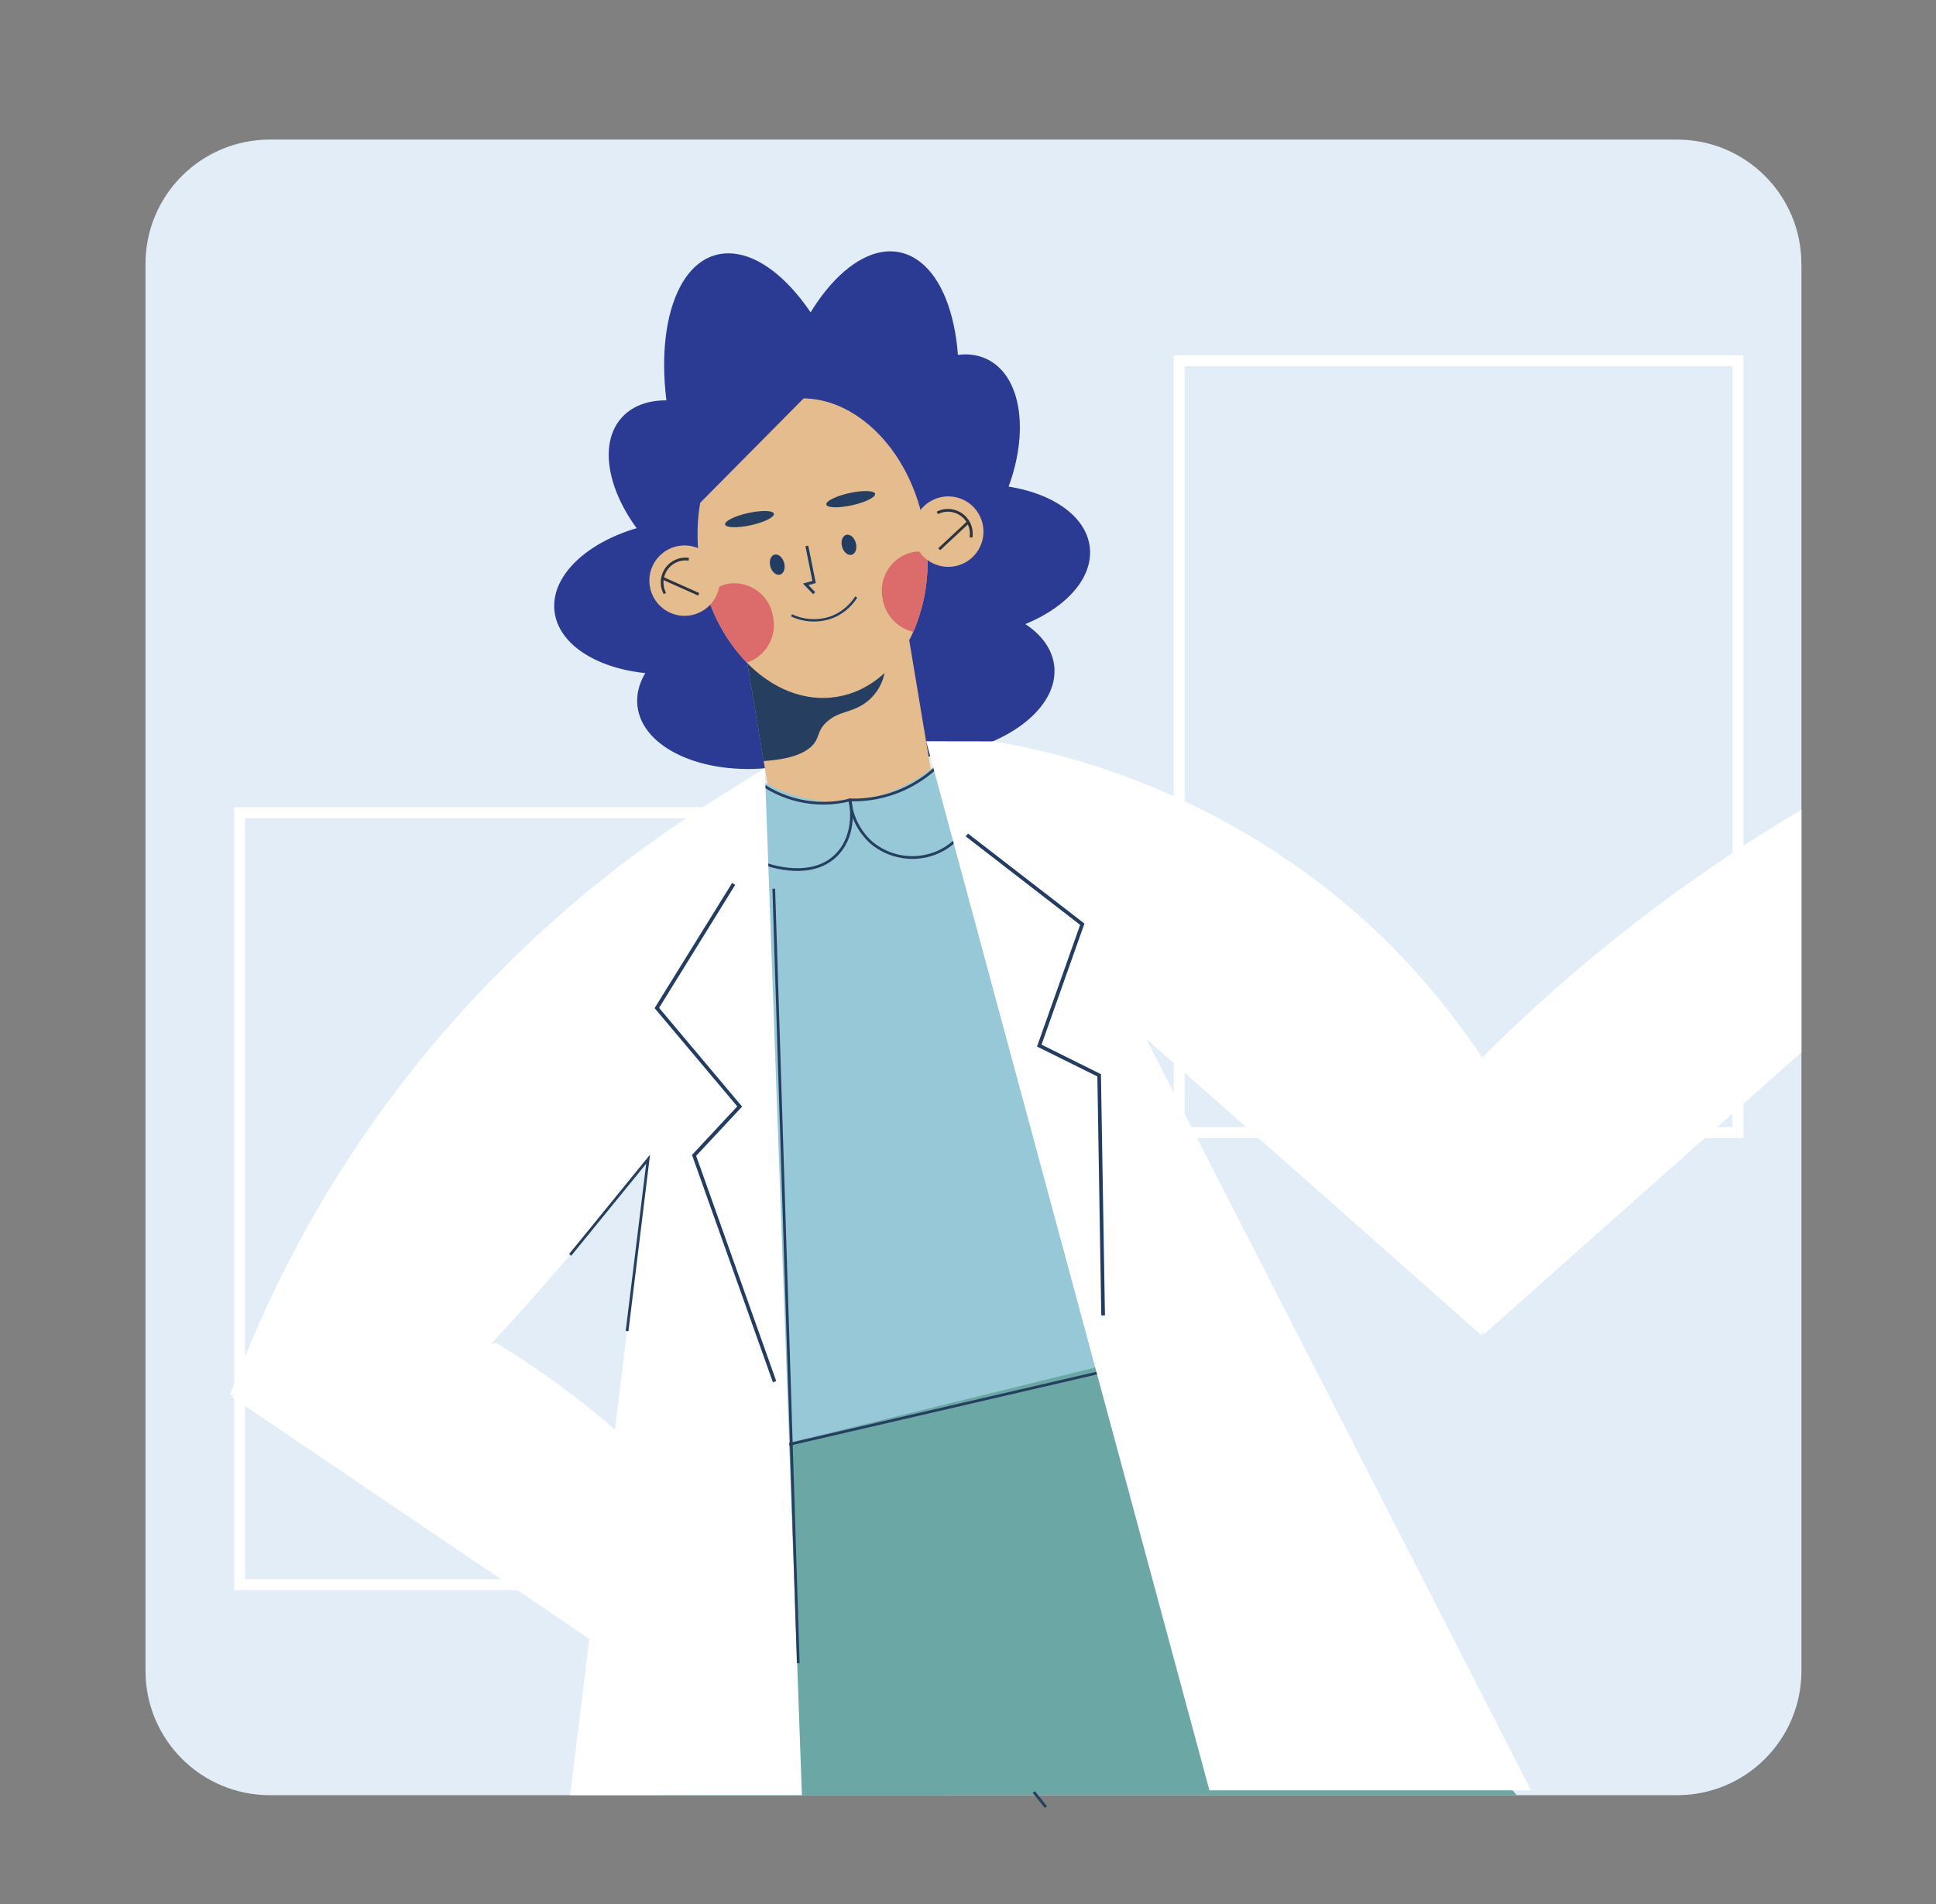 <?xml version="1.0" encoding="UTF-8"?>
<svg id="Layer_1" data-name="Layer 1" xmlns="http://www.w3.org/2000/svg" viewBox="0 0 354.19 348.39">
  <rect x="0" y="0" width="354.19" height="348.39" fill="#808080" stroke="none"/>
  <defs>
    <style>
      .cls-1 {
        fill: #fff;
      }

      .cls-2 {
        fill: #97c8d8;
      }

      .cls-3 {
        fill: #233d62;
      }

      .cls-4 {
        fill: #2b3a92;
      }

      .cls-5 {
        fill: #263f61;
      }

      .cls-6 {
        stroke-width: 2px;
      }

      .cls-6, .cls-7, .cls-8 {
        fill: none;
        stroke-miterlimit: 10;
      }

      .cls-6, .cls-8 {
        stroke: #fff;
      }

      .cls-9 {
        fill: #dc6b6b;
      }

      .cls-7 {
        stroke: #263f61;
        stroke-width: .5px;
      }

      .cls-10 {
        fill: #e3edf8;
      }

      .cls-11 {
        fill: #2b3340;
      }

      .cls-8 {
        stroke-width: .25px;
      }

      .cls-12 {
        fill: #6ba8a5;
      }

      .cls-13 {
        fill: #e5bc8d;
      }
    </style>
  </defs>
  <path id="Path_39329" data-name="Path 39329" class="cls-10" d="m329.57,48.27v257.46c0,12.56-10.17,22.74-22.73,22.74H49.37c-12.56,0-22.74-10.17-22.75-22.73h0V48.27c0-12.56,10.18-22.73,22.74-22.73,0,0,0,0,.01,0h257.46c12.55,0,22.73,10.18,22.73,22.73"/>
  <rect id="Rectangle_5380" data-name="Rectangle 5380" class="cls-6" x="215.74" y="66" width="102.21" height="141.24"/>
  <rect id="Rectangle_5381" data-name="Rectangle 5381" class="cls-6" x="43.83" y="148.7" width="102.21" height="141.24"/>
  <path id="Path_39330" data-name="Path 39330" class="cls-4" d="m140.24,81.54c9.45,8.56,12.93,20.12,7.76,25.83s-17.02,3.41-26.48-5.15-12.93-20.12-7.76-25.83,17.02-3.41,26.48,5.15"/>
  <path id="Path_39331" data-name="Path 39331" class="cls-4" d="m122.82,95.37c12.67-1.42,23.64,3.62,24.5,11.28.86,7.66-8.71,15.02-21.38,16.45-12.67,1.43-23.64-3.62-24.5-11.28-.86-7.66,8.71-15.02,21.38-16.45"/>
  <path id="Path_39332" data-name="Path 39332" class="cls-4" d="m138,112.73c12.67-1.42,23.64,3.62,24.5,11.28s-8.71,15.01-21.38,16.45-23.64-3.62-24.5-11.28c-.86-7.66,8.71-15.02,21.38-16.45"/>
  <path id="Path_39333" data-name="Path 39333" class="cls-4" d="m168.37,110.56c12.67-1.42,23.64,3.62,24.5,11.28s-8.71,15.01-21.38,16.45c-12.67,1.43-23.64-3.62-24.5-11.28s8.71-15.02,21.38-16.45"/>
  <path id="Path_39334" data-name="Path 39334" class="cls-4" d="m174.88,88.86c12.67-1.42,23.64,3.62,24.5,11.28.86,7.66-8.71,15.02-21.38,16.45-12.67,1.43-23.64-3.62-24.5-11.28s8.71-15.02,21.38-16.45"/>
  <path id="Path_39335" data-name="Path 39335" class="cls-4" d="m183,92.6c-5.59,11.46-15.74,18-22.66,14.62-6.92-3.38-8-15.41-2.4-26.87,5.6-11.46,15.74-18,22.66-14.62s8,15.41,2.4,26.87"/>
  <path id="Path_39336" data-name="Path 39336" class="cls-4" d="m156.85,78.16c3.57,17.51-1.18,31.67-10.62,31.61s-19.97-14.3-23.54-31.81,1.18-31.67,10.62-31.61c9.43.06,19.97,14.3,23.54,31.81"/>
  <path id="Path_39337" data-name="Path 39337" class="cls-4" d="m172.79,86.19c-5.09,17.13-15.95,27.38-24.25,22.89-8.3-4.49-10.89-22.02-5.8-39.15s15.95-27.38,24.25-22.89,10.89,22.02,5.8,39.15"/>
  <rect id="Rectangle_5382" data-name="Rectangle 5382" class="cls-13" x="138.83" y="116.87" width="29.9" height="31.72" transform="translate(-19.72 27.08) rotate(-9.46)"/>
  <path id="Path_39338" data-name="Path 39338" class="cls-5" d="m136.42,119.55l3.28,19.7c5.08-.32,7.39-1.49,8.57-2.51,1.92-1.66.97-3.05,3.3-4.92,2.04-1.63,3.82-1.42,6.11-2.79,2.37-1.41,3.94-3.85,4.25-6.59-.65-2.27-1.3-4.54-1.94-6.81l-23.57,3.92Z"/>
  <path id="Path_39339" data-name="Path 39339" class="cls-13" d="m169.19,96.88c.23,1.38.39,2.77.45,4.16v.05c.29,4.94-.57,9.87-2.51,14.42-.02.03-.03.07-.05.1-2.8,6.33-7.74,10.85-13.9,11.88-5.98,1-11.92-1.48-16.56-6.25-3.3-3.46-5.76-7.63-7.21-12.19-.57-1.74-1-3.53-1.3-5.33-2.5-15.01,4.66-28.72,16.01-30.62,11.35-1.89,22.57,8.75,25.07,23.77"/>
  <path id="Path_39340" data-name="Path 39340" class="cls-9" d="m141.45,112.97c.7,3.58-1.37,7.13-4.83,8.28-3.3-3.46-5.76-7.63-7.21-12.19,1.01-1.21,2.42-2.02,3.98-2.28,3.93-.51,7.54,2.25,8.06,6.19"/>
  <path id="Path_39341" data-name="Path 39341" class="cls-9" d="m169.65,101.1c.28,4.94-.58,9.87-2.52,14.42-.02.03-.03.07-.05.1-2.95-.71-5.18-3.14-5.62-6.14-.78-3.89,1.74-7.68,5.63-8.47.85-.14,1.72-.11,2.56.09"/>
  <path id="Path_39342" data-name="Path 39342" class="cls-13" d="m179.3,94.5c1.53,3.21.17,7.06-3.04,8.59-3.21,1.53-7.06.17-8.59-3.04-1.53-3.21-.18-7.05,3.03-8.59,3.21-1.54,7.06-.19,8.59,3.02,0,0,0,0,0,.01"/>
  <path id="Path_39343" data-name="Path 39343" class="cls-11" d="m177.89,98.37l-.5-.08c.35-2.19-1.14-4.26-3.33-4.61-.84-.14-1.71,0-2.47.39l-.22-.45c2.23-1.14,4.95-.25,6.09,1.97.44.86.59,1.83.44,2.78"/>
  <rect id="Rectangle_5383" data-name="Rectangle 5383" class="cls-11" x="170.87" y="97.78" width="7.24" height=".5" transform="translate(-19.98 145.36) rotate(-43.01)"/>
  <path id="Path_39344" data-name="Path 39344" class="cls-13" d="m118.84,105.49c-.41,3.53,2.12,6.73,5.65,7.15,3.53.41,6.73-2.12,7.15-5.65.41-3.53-2.12-6.73-5.65-7.15,0,0,0,0,0,0-3.53-.41-6.73,2.12-7.15,5.65"/>
  <path id="Path_39345" data-name="Path 39345" class="cls-11" d="m121.42,108.7c-1.18-2.2-.35-4.95,1.85-6.13.85-.46,1.82-.63,2.78-.49l-.07.5c-2.2-.31-4.24,1.21-4.56,3.42-.12.85.03,1.71.43,2.47l-.44.24Z"/>
  <rect id="Rectangle_5384" data-name="Rectangle 5384" class="cls-11" x="124.27" y="103.65" width=".5" height="7.24" transform="translate(-24.21 177.21) rotate(-65.93)"/>
  <path id="Path_39346" data-name="Path 39346" class="cls-3" d="m152.88,112.87c1.62-.78,2.99-1.99,3.95-3.51l-.37-.23c-1.04,1.63-2.56,2.89-4.36,3.6-2.35.85-4.94.73-7.2-.34l-.19.39c2.37,1.12,5.08,1.25,7.54.35.21-.08.42-.17.62-.26"/>
  <path id="Path_39347" data-name="Path 39347" class="cls-3" d="m154.06,100.04c.28,1.01,1.08,1.66,1.77,1.47s1.02-1.17.74-2.18-1.08-1.67-1.77-1.47-1.02,1.17-.74,2.18"/>
  <path id="Path_39348" data-name="Path 39348" class="cls-3" d="m140.94,103.67c.28,1.01,1.08,1.66,1.77,1.47s1.02-1.17.74-2.18-1.08-1.66-1.77-1.47-1.02,1.17-.74,2.18"/>
  <path id="Path_39349" data-name="Path 39349" class="cls-3" d="m148.76,108.71l-1.87-1.93,1.74-.49-1.28-6.35.52-.1,1.38,6.84-1.35.38,1.24,1.29-.38.37Z"/>
  <path id="Path_39350" data-name="Path 39350" class="cls-5" d="m132.66,95.97c.14.62,2.24.67,4.71.13s4.35-1.49,4.22-2.1-2.25-.67-4.71-.13-4.36,1.49-4.22,2.1"/>
  <path id="Path_39351" data-name="Path 39351" class="cls-5" d="m151.17,92.32c.14.62,2.24.67,4.71.13s4.35-1.49,4.22-2.1-2.25-.67-4.71-.13-4.36,1.49-4.22,2.1"/>
  <path id="Path_39352" data-name="Path 39352" class="cls-13" d="m136.36,155.64l61.1-2.71.78,86.67-53.88,9.24-8-93.21Z"/>
  <path id="Path_39353" data-name="Path 39353" class="cls-12" d="m277.5,328.47H121.01c.61-6.12,1.45-12.07,2.55-17.93,1.88-10.07,4.45-20,7.69-29.71h0c.04-.12.08-.21.12-.32,1.77-5.25,3.56-10.07,5.31-14.44h0c.03-.07.05-.13.09-.18,2.79-6.94,5.46-12.69,7.58-17.03l53.88-10.74,4.79-.96,5.55,6.82,2.88,3.53,66.03,80.97Z"/>
  <path id="Path_39354" data-name="Path 39354" class="cls-1" d="m138.94,141.5c-26.74,15.12-49.99,35.71-68.22,60.43-12,16.34-21.63,34.29-28.63,53.32l36.07,2.97c10.59-10.82,21.59-22.92,32.67-36.38,8.91-10.83,16.96-21.42,24.21-31.6,1.3-16.24,2.6-32.49,3.9-48.73"/>
  <path id="Path_39355" data-name="Path 39355" class="cls-1" d="m42.25,255.51l99.43,67.29,8.15-13.83c-13.51-26.1-33.94-47.98-59.05-63.25l-48.53,9.81"/>
  <path id="Path_39356" data-name="Path 39356" class="cls-12" d="m172.83,328.47h-45.46c-3.05-2.04-5.1-3.52-5.54-3.84,2.18-3.61,4.35-7.21,6.53-10.84,0,0,0,0,0,0,0,0,0,0,0,0,4.09-6.78,8.17-13.57,12.26-20.37,2.67-4.4,5.32-8.84,7.97-13.26,12.96,19.13,21.4,36.34,24.24,48.32"/>
  <path id="Path_39357" data-name="Path 39357" class="cls-2" d="m138.22,142.17l-12.76,126.49,96.15-23.67-47.84-107.44c-5.21,5.63-12.45,8.95-20.12,9.2-5.49.04-10.86-1.56-15.43-4.58"/>
  <path id="Path_39358" data-name="Path 39358" class="cls-7" d="m191.35,330.65l-1.75-2.18-.47-.58"/>
  <path id="Path_39359" data-name="Path 39359" class="cls-7" d="m129.8,218.46l-4.33,50.21,85.48-19.82"/>
  <path id="Path_39360" data-name="Path 39360" class="cls-7" d="m155.51,146.37c.27,3,1.66,5.78,3.9,7.8,3.25,2.74,7.73,3.48,11.7,1.95,6.11-2.37,7.66-9.09,7.8-9.75l-5.85-7.8c-4.37,5.12-10.82,7.99-17.54,7.8h0Z"/>
  <path id="Path_39361" data-name="Path 39361" class="cls-7" d="m155.51,146.37c.15.71,1.19,5.99-2.18,9.75-4.59,5.1-12.68,2.18-13.36,1.95-4.39-1.59-7.71-5.23-8.9-9.75l6.9-5.85c4.91,3.99,11.41,5.43,17.54,3.9h0Z"/>
  <path id="Path_39362" data-name="Path 39362" class="cls-1" d="m203.27,184.38l67.8,59.97c3.01-11.68,6.02-23.36,9.03-35.05-7.34-15.3-17.54-29.05-30.04-40.52-19.14-17.3-42.8-28.79-68.22-33.14l21.44,48.73"/>
  <path id="Path_39363" data-name="Path 39363" class="cls-1" d="m329.57,148.15v44.39c-19.41,17.22-38.81,34.46-58.21,51.7,0-.3-.02-.62-.03-.93-.48-16.19-.95-32.38-1.43-48.56.4-.41.81-.82,1.24-1.24,17.52-17.48,37.15-32.72,58.42-45.36"/>
  <rect id="Rectangle_5385" data-name="Rectangle 5385" class="cls-4" x="191.18" y="194.26" width="19.71" height="11.69" transform="translate(-52.4 72.72) rotate(-18.18)"/>
  <rect id="Rectangle_5386" data-name="Rectangle 5386" class="cls-2" x="187.19" y="189.78" width="19.49" height="1.95" transform="translate(-49.74 71.09) rotate(-18.21)"/>
  <path id="Path_39364" data-name="Path 39364" class="cls-12" d="m198.88,200.5c0,1.61-1.31,2.92-2.92,2.92-1.61,0-2.92-1.31-2.92-2.92s1.31-2.92,2.92-2.92h0c1.61,0,2.92,1.31,2.92,2.92"/>
  <line id="Line_233" data-name="Line 233" class="cls-8" x1="200.83" y1="197.58" x2="206.68" y2="195.63"/>
  <line id="Line_234" data-name="Line 234" class="cls-8" x1="200.83" y1="199.53" x2="206.68" y2="197.58"/>
  <line id="Line_235" data-name="Line 235" class="cls-8" x1="200.83" y1="201.48" x2="206.68" y2="199.53"/>
  <path id="Path_39365" data-name="Path 39365" class="cls-1" d="m169.44,135.63c17.27,63.98,34.55,127.96,51.82,191.95h58.84l-98.27-191.93-12.39-.02"/>
  <path id="Path_39366" data-name="Path 39366" class="cls-3" d="m202.14,240.69h-.66l-.72-43.73-11.04-5.47.1-.28,7.79-21.98-20.93-16.19.41-.52,21.31,16.47-.08.22-7.77,21.93,10.87,5.41v.2l.73,43.93Z"/>
  <path id="Path_39367" data-name="Path 39367" class="cls-4" d="m150.78,69.1c-8.69-2.1-17.8,1.15-23.2,8.26-5.74,7.94-3.54,17.06-3.2,18.39l26.4-26.65"/>
  <path id="Path_39368" data-name="Path 39368" class="cls-1" d="m139.92,140.56l-13.64,8.57-21.97,179.33h42.4c-2.26-62.63-4.53-125.27-6.79-187.9"/>
  <line id="Line_236" data-name="Line 236" class="cls-7" x1="141.56" y1="162.61" x2="146.04" y2="304.31"/>
  <path id="Path_39369" data-name="Path 39369" class="cls-7" d="m104.31,229.61l14.26-17.51c-1.29,10.49-2.57,20.98-3.85,31.46"/>
  <path id="Path_39370" data-name="Path 39370" class="cls-3" d="m141.39,252.92l.62-.22-14.65-41.21,8.41-9.01-.19-.22-15-17.85,13.92-22.5-.56-.35-14.18,22.9.15.18,14.97,17.8-8.28,8.88.07.19,14.73,41.41Z"/>
</svg>